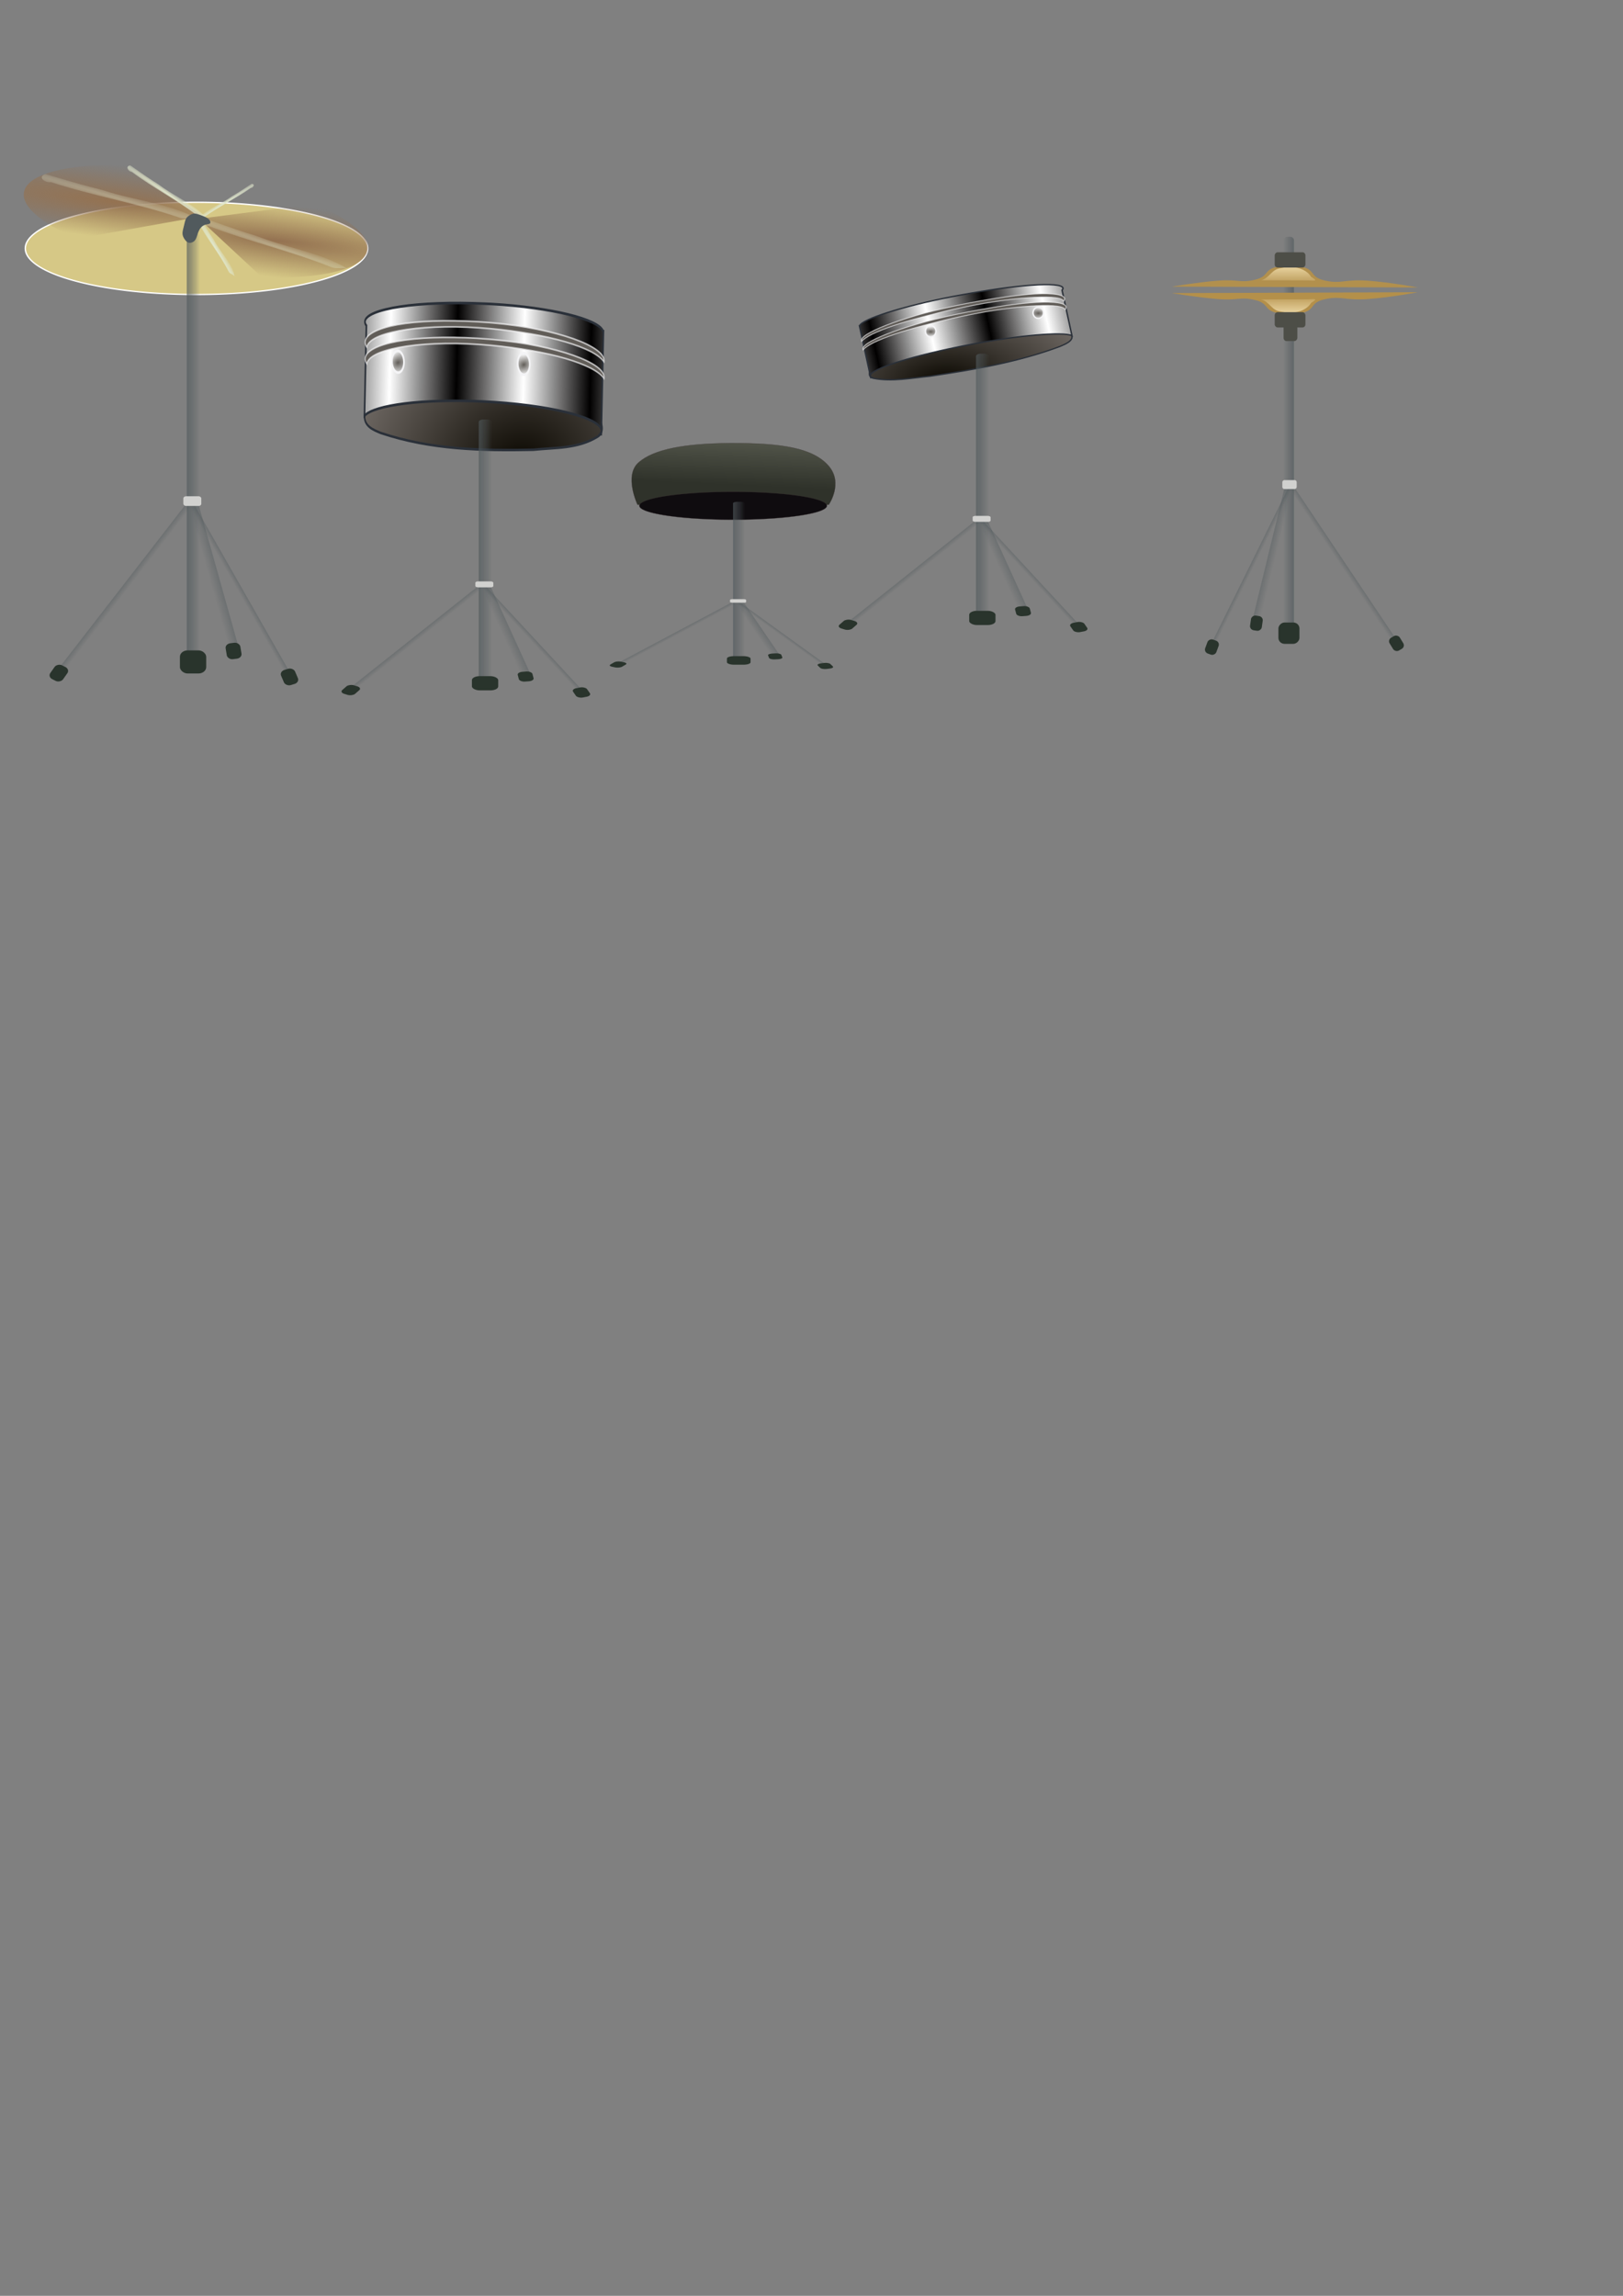 <?xml version="1.0"?><svg width="744.094" height="1052.362" xmlns="http://www.w3.org/2000/svg" xmlns:xlink="http://www.w3.org/1999/xlink">
 <rect width="100%" height="100%" fill="#808080" stroke="none"/>
 <defs>
  <linearGradient y2="0.5" x2="1" y1="0.5" x1="0" id="linearGradient31683" xlink:href="#linearGradient18419"/>
  <linearGradient y2="0.5" x2="1" y1="0.5" x1="0" id="linearGradient31681" xlink:href="#linearGradient18419"/>
  <linearGradient y2="0.5" x2="1" y1="0.5" x1="0" id="linearGradient31679" xlink:href="#linearGradient18419"/>
  <linearGradient y2="0.5" x2="1" y1="0.5" x1="0" id="linearGradient31677" xlink:href="#linearGradient18419"/>
  <linearGradient y2="0.5" x2="1" y1="0.5" x1="0" id="linearGradient31675" xlink:href="#linearGradient18419"/>
  <linearGradient id="linearGradient31430">
   <stop stop-color="#2f322a" id="stop31432" offset="0"/>
   <stop stop-color="#717466" id="stop31434" offset="1"/>
  </linearGradient>
  <linearGradient y2="-0.674" x2="0.601" y1="0.659" x1="0.381" id="linearGradient31673" xlink:href="#linearGradient31430"/>
  <radialGradient r="24.508" fy="89.08" fx="-238.873" cy="89.08" cx="-238.873" gradientTransform="matrix(6.154, 1.836, -0.114, 0.204, 1151.79, 560.292)" gradientUnits="userSpaceOnUse" id="radialGradient31697" xlink:href="#linearGradient17487"/>
  <radialGradient r="24.508" fy="89.08" fx="-238.873" cy="89.08" cx="-238.873" gradientTransform="matrix(5.844, 2.115, -0.123, 0.184, 1187.7, 664.302)" gradientUnits="userSpaceOnUse" id="radialGradient31695" xlink:href="#linearGradient17487"/>
  <radialGradient r="24.508" fy="89.08" fx="-238.873" cy="89.08" cx="-238.873" gradientTransform="matrix(-2.248, 1.519, 0.074, 0.085, -798.227, 498.236)" gradientUnits="userSpaceOnUse" id="radialGradient31693" xlink:href="#linearGradient17487"/>
  <radialGradient r="24.508" fy="89.08" fx="-238.873" cy="89.08" cx="-238.873" gradientTransform="matrix(1.416, 2.483, -0.144, 0.046, 90.023, 766.325)" gradientUnits="userSpaceOnUse" id="radialGradient31691" xlink:href="#linearGradient17487"/>
  <linearGradient id="linearGradient17487">
   <stop stop-color="#e0e7cd" id="stop17489" offset="0"/>
   <stop stop-color="#e0e7cd" stop-opacity="0" id="stop17491" offset="1"/>
  </linearGradient>
  <radialGradient r="24.508" fy="89.08" fx="-238.873" cy="89.08" cx="-238.873" gradientTransform="matrix(3.148, 2.266, -0.104, 0.126, 466.384, 666.167)" gradientUnits="userSpaceOnUse" id="radialGradient31689" xlink:href="#linearGradient17487"/>
  <radialGradient r="63.741" fy="97.823" fx="-278.022" cy="97.823" cx="-278.022" gradientTransform="matrix(-3.271, -0.437, 0.058, -0.433, -1132.51, 92.201)" gradientUnits="userSpaceOnUse" id="radialGradient31687" xlink:href="#linearGradient16591"/>
  <linearGradient id="linearGradient16591">
   <stop stop-color="#947251" id="stop16593" offset="0"/>
   <stop stop-color="#947251" stop-opacity="0" id="stop16595" offset="1"/>
  </linearGradient>
  <radialGradient r="63.741" fy="97.823" fx="-278.022" cy="97.823" cx="-278.022" gradientTransform="matrix(3.271, 0.437, -0.058, 0.433, 581.919, 221.098)" gradientUnits="userSpaceOnUse" id="radialGradient31685" xlink:href="#linearGradient16591"/>
  <linearGradient y2="0.5" x2="1" y1="0.5" x1="0" id="linearGradient31707" xlink:href="#linearGradient18419"/>
  <linearGradient y2="0.5" x2="1" y1="0.5" x1="0" id="linearGradient31705" xlink:href="#linearGradient18419"/>
  <linearGradient y2="0.5" x2="1" y1="0.5" x1="0" id="linearGradient31703" xlink:href="#linearGradient18419"/>
  <linearGradient y2="0.5" x2="1" y1="0.5" x1="0" id="linearGradient31701" xlink:href="#linearGradient18419"/>
  <linearGradient y2="0.5" x2="1" y1="0.5" x1="0" id="linearGradient31699" xlink:href="#linearGradient18419"/>
  <linearGradient y2="0.5" x2="1" y1="0.5" x1="0" id="linearGradient31725" xlink:href="#linearGradient18419"/>
  <linearGradient y2="0.5" x2="1" y1="0.5" x1="0" id="linearGradient31723" xlink:href="#linearGradient18419"/>
  <linearGradient y2="0.5" x2="1" y1="0.5" x1="0" id="linearGradient31721" xlink:href="#linearGradient18419"/>
  <linearGradient y2="0.5" x2="1" y1="0.5" x1="0" id="linearGradient31719" xlink:href="#linearGradient18419"/>
  <linearGradient y2="0.5" x2="1" y1="0.5" x1="0" id="linearGradient31717" xlink:href="#linearGradient18419"/>
  <radialGradient r="6.592" fy="892.232" fx="-138.373" cy="892.232" cx="-138.373" gradientTransform="matrix(1.029, -1.48617e-05, 7.59703e-06, 0.634, -154.01, 370.108)" gradientUnits="userSpaceOnUse" id="radialGradient31715" xlink:href="#linearGradient26634"/>
  <radialGradient r="6.592" fy="892.232" fx="-138.373" cy="892.232" cx="-138.373" gradientTransform="matrix(1.029, -1.48617e-05, 7.59703e-06, 0.634, -78.006, 356.184)" gradientUnits="userSpaceOnUse" id="radialGradient31713" xlink:href="#linearGradient26634"/>
  <linearGradient y2="0.5" x2="0.891" y1="0.5" x1="0.611" spreadMethod="reflect" id="linearGradient31711" xlink:href="#linearGradient25726"/>
  <radialGradient r="73.78" fy="1318.502" fx="-355.081" cy="1318.502" cx="-355.081" gradientTransform="matrix(1.409, 0.151, -0.088, 0.822, 172.9, 277.7)" gradientUnits="userSpaceOnUse" id="radialGradient31709" xlink:href="#linearGradient25736"/>
  <radialGradient r="6.592" fy="892.232" fx="-138.373" cy="892.232" cx="-138.373" gradientTransform="matrix(1.029, -1.48617e-05, 7.59703e-06, 0.634, 190.993, 298.876)" gradientUnits="userSpaceOnUse" id="radialGradient31903" xlink:href="#linearGradient26634"/>
  <linearGradient id="linearGradient26634">
   <stop stop-color="#615d58" id="stop26636" offset="0"/>
   <stop stop-color="#615d58" stop-opacity="0" id="stop26638" offset="1"/>
  </linearGradient>
  <radialGradient r="6.592" fy="892.232" fx="-138.373" cy="892.232" cx="-138.373" gradientTransform="matrix(1.029, -1.48617e-05, 7.59703e-06, 0.634, 266.997, 284.952)" gradientUnits="userSpaceOnUse" id="radialGradient31901" xlink:href="#linearGradient26634"/>
  <linearGradient id="linearGradient25726">
   <stop stop-color="#010000" id="stop25728" offset="0"/>
   <stop stop-color="#010000" stop-opacity="0" id="stop25730" offset="1"/>
  </linearGradient>
  <linearGradient y2="0.5" x2="0.891" y1="0.5" x1="0.611" spreadMethod="reflect" id="linearGradient31899" xlink:href="#linearGradient25726"/>
  <linearGradient id="linearGradient25736">
   <stop stop-color="#0a0700" id="stop25738" offset="0"/>
   <stop stop-color="#6c6661" id="stop25740" offset="1"/>
  </linearGradient>
  <radialGradient r="73.78" fy="1318.502" fx="-355.081" cy="1318.502" cx="-355.081" gradientTransform="matrix(1.409, 0.151, -0.088, 0.822, 525.178, 276.563)" gradientUnits="userSpaceOnUse" id="radialGradient31897" xlink:href="#linearGradient25736"/>
  <linearGradient y2="0.5" x2="1" y1="0.5" x1="0" id="linearGradient31753" xlink:href="#linearGradient18419"/>
  <linearGradient y2="0.5" x2="1" y1="0.5" x1="0" id="linearGradient31751" xlink:href="#linearGradient18419"/>
  <linearGradient y2="0.5" x2="1" y1="0.5" x1="0" id="linearGradient31749" xlink:href="#linearGradient18419"/>
  <linearGradient y2="0.5" x2="1" y1="0.5" x1="0" id="linearGradient31747" xlink:href="#linearGradient18419"/>
  <linearGradient y2="0.5" x2="1" y1="0.5" x1="0" id="linearGradient31745" xlink:href="#linearGradient18419"/>
  <linearGradient y2="-0.368" x2="0.598" y1="1.001" x1="0.608" id="linearGradient31767" xlink:href="#linearGradient22890"/>
  <linearGradient id="linearGradient22890">
   <stop stop-color="#e8d39f" id="stop22892" offset="0"/>
   <stop stop-color="#e8d39f" stop-opacity="0" id="stop22894" offset="1"/>
  </linearGradient>
  <linearGradient y2="1.368" x2="0.598" y1="-0.001" x1="0.608" id="linearGradient31765" xlink:href="#linearGradient22890"/>
  <linearGradient y2="0.5" x2="1" y1="0.5" x1="0" id="linearGradient31763" xlink:href="#linearGradient18419"/>
  <linearGradient y2="0.5" x2="1" y1="0.5" x1="0" id="linearGradient31761" xlink:href="#linearGradient18419"/>
  <linearGradient y2="0.5" x2="1" y1="0.5" x1="0" id="linearGradient31759" xlink:href="#linearGradient18419"/>
  <linearGradient y2="0.5" x2="1" y1="0.5" x1="0" id="linearGradient31757" xlink:href="#linearGradient18419"/>
  <linearGradient id="linearGradient18419">
   <stop stop-color="#515a5d" id="stop18421" offset="0"/>
   <stop stop-color="#515a5d" stop-opacity="0" id="stop18423" offset="1"/>
  </linearGradient>
  <linearGradient y2="0.5" x2="1" y1="0.5" x1="0" id="linearGradient31755" xlink:href="#linearGradient18419"/>
 </defs>
 <g>
  <title>Layer 1</title>
  <g transform="matrix(0.441, 0, 0, 0.365, -549.082, -100.416)" id="g31444">
   <g id="g31438" transform="matrix(0.51, 0, 0, 0.587, 1142.81, 294.038)">
    <path fill="url(#linearGradient31673)" stroke="#393031" stroke-width="0.629" stroke-miterlimit="4" stroke-opacity="0.683" id="path30546" d="m1688.735,915.85c-94.435,0.749 -155.547,13.273 -186.281,41.125c-30.735,27.852 -2.375,90.531 -2.375,90.531l389.875,0c0,0 30.097,-45.714 0,-82.625c-31.906,-39.13 -97.671,-49.031 -194.938,-49.031c-2.102,0 -4.196,-0.017 -6.281,0z"/>
    <path fill="#0f0c0f" stroke="#393031" stroke-width="0.629" stroke-miterlimit="4" stroke-opacity="0.683" d="m1886.159,1049.82a191.15,29.885 0 1 1 -0,-0.083" id="path30552"/>
   </g>
   <g id="g28430" transform="matrix(1.322, 0, 0, 0.546, 1446.94, 541.966)">
    <rect opacity="0.411" fill="url(#linearGradient31675)" stroke-miterlimit="4" transform="matrix(0.778, 0.629, -0.541, 0.841, 0, 0)" ry="1.679" y="426.078" x="845.35" height="182.77" width="4.424" id="rect28432"/>
    <rect opacity="0.411" fill="url(#linearGradient31677)" stroke-miterlimit="4" ry="3.416" y="665.433" x="423.812" height="371.88" width="9.33" id="rect28434"/>
    <rect opacity="0.411" fill="url(#linearGradient31679)" stroke-miterlimit="4" transform="matrix(-0.673, 0.739, 0.428, 0.904, 0, 0)" ry="1.562" y="988.148" x="-4.416" height="170.08" width="3.762" id="rect28436"/>
    <rect opacity="0.411" fill="url(#linearGradient31681)" stroke-miterlimit="4" transform="matrix(-0.925, 0.379, 0.227, 0.974, 0, 0)" ry="1.312" y="999.205" x="-220.256" height="137.39" width="6.859" id="rect28438"/>
    <rect opacity="0.411" fill="url(#linearGradient31683)" stroke-miterlimit="4" ry="3.416" y="665.433" x="423.812" height="371.88" width="9.33" id="rect28440"/>
    <rect fill="#d1d1cf" stroke-miterlimit="4" ry="1.871" y="889.386" x="421.392" height="8.258" width="12.686" id="rect28442"/>
    <rect fill="#29342c" stroke-miterlimit="4" ry="5.442" y="1020.47" x="418.96" height="19.643" width="18.571" id="rect28444"/>
    <rect fill="#29342c" stroke-miterlimit="4" transform="matrix(0.938, -0.347, 0.334, 0.943, 0, 0)" ry="3.779" y="1143.285" x="114.394" height="13.642" width="10.478" id="rect28446"/>
    <rect fill="#29342c" stroke-miterlimit="4" transform="matrix(0.989, -0.15, 0.137, 0.991, 0, 0)" ry="3.779" y="1070.786" x="307.488" height="13.642" width="10.478" id="rect28448"/>
    <rect fill="#29342c" stroke-miterlimit="4" transform="matrix(-0.856, -0.516, -0.505, 0.863, 0, 0)" ry="3.779" y="711.665" x="-818.562" height="13.642" width="10.478" id="rect28450"/>
   </g>
  </g>
  <g transform="matrix(0.649, 0, 0, 0.607, 268.393, 6.32)" id="g17519">
   <path fill="#d6c886" stroke="#ffffff" stroke-miterlimit="4" id="path13943" d="m-154.684,181.227a120.902,34.827 0 1 1 0.039,-0.097"/>
   <path fill="url(#radialGradient31685)" stroke-miterlimit="4" d="m-334.577,114.092c-32.754,0.308 -56.586,6.654 -61.344,18.219c-4.681,11.379 10.132,25.281 36.844,37.5l88.538,-16.932l-51.6,-38.6c-4.272,-0.145 -8.416,-0.225 -12.438,-0.188z" id="path14840"/>
   <path fill="url(#radialGradient31687)" stroke-miterlimit="4" d="m-216.021,199.206c32.754,-0.308 56.586,-6.654 61.344,-18.219c4.681,-11.379 -10.132,-25.281 -36.844,-37.5l-81.387,11.335l44.449,44.196c4.272,0.145 8.416,0.225 12.438,0.188z" id="path16601"/>
   <path fill="url(#radialGradient31689)" fill-rule="nonzero" stroke-width="1px" d="m-321.496,114.45c-3.697,0.473 -1.662,4.743 1.072,4.936c14.775,11.927 31.891,21.042 46.443,33.223c1.762,1.681 4.17,0.969 6.517,2.041c2.496,0.481 1.887,0.945 -0.114,-0.248c-7.994,-9.815 -20.171,-15.274 -30.337,-22.774c-2.4,-1.894 -4.843,-3.714 -7.451,-5.355c-5.516,-3.772 -10.761,-7.873 -16.13,-11.823z" id="path16605"/>
   <path fill="url(#radialGradient31691)" fill-rule="nonzero" stroke-width="1px" d="m-271.601,154.585c-3.172,-0.925 -3.609,2.463 -1.524,3.492c6.02,12.477 15.259,23.942 20.979,36.506c0.593,1.652 2.854,1.998 4.206,3.457c1.755,1.133 1.048,1.226 0.029,-0.196c-1.637,-8.887 -8.705,-16.392 -13.187,-24.527c-0.998,-1.999 -2.068,-3.965 -3.353,-5.873c-2.576,-4.225 -4.777,-8.57 -7.149,-12.859z" id="path17495"/>
   <path fill="url(#radialGradient31693)" fill-rule="nonzero" stroke-width="1px" d="m-235.754,128.322c2.64,0.317 1.187,3.18 -0.765,3.309c-10.548,7.997 -22.768,14.108 -33.156,22.275c-1.258,1.127 -2.977,0.65 -4.652,1.369c-1.782,0.323 -1.347,0.634 0.082,-0.166c5.707,-6.581 14.4,-10.241 21.658,-15.269c1.713,-1.27 3.458,-2.49 5.319,-3.591c3.938,-2.529 7.683,-5.279 11.515,-7.927z" id="path17499"/>
   <path opacity="0.411" fill="url(#radialGradient31695)" fill-rule="nonzero" stroke-width="1px" d="m-269.42,154.331c-5.772,1.468 -1.017,6.374 3.44,5.972c27.875,11.558 58.531,19.015 86.137,30.945c3.414,1.704 7.033,0.239 11.174,1.038c4.175,0.018 3.359,0.747 -0.27,-0.286c-16.252,-10.493 -37.705,-14.505 -56.639,-21.566c-4.512,-1.823 -9.069,-3.542 -13.827,-4.996c-10.17,-3.456 -20.019,-7.391 -30.015,-11.106z" id="path17503"/>
   <path opacity="0.411" fill="url(#radialGradient31697)" fill-rule="nonzero" stroke-width="1px" d="m-381.443,121.042c-5.837,1.961 -0.614,6.834 3.943,6.096c29.454,10.315 61.489,16.084 90.691,26.813c3.627,1.57 7.25,-0.238 11.563,0.32c4.295,-0.272 3.506,0.557 -0.297,-0.285c-17.427,-9.998 -39.763,-12.755 -59.716,-18.923c-4.764,-1.619 -9.568,-3.124 -14.56,-4.335c-10.695,-2.956 -21.091,-6.442 -31.623,-9.686z" id="path17507"/>
   <path fill="#515a5d" fill-rule="evenodd" stroke-width="1px" d="m-276.943,172.117c2.999,-1.999 2.333,-6.998 5.332,-10.663c2.999,-3.665 6.665,-1.666 6.665,-3.999c0,-2.333 -2.999,-3.999 -6.665,-5.332c-3.665,-1.333 -4.998,-1.999 -7.997,0c-2.999,1.999 -2.999,3.665 -3.999,7.997c-1,4.332 -1.666,6.331 0,9.33c1.666,2.999 3.666,4.665 6.665,2.666z" id="path17517"/>
  </g>
  <g transform="matrix(0.649, 0, 0, 0.539, -80.922, -229.283)" id="g21070">
   <rect opacity="0.411" fill="url(#linearGradient31699)" stroke-miterlimit="4" id="rect18427" width="4.424" height="182.77" x="681.086" y="498.958" ry="1.679" transform="matrix(0.778, 0.629, -0.541, 0.841, 0, 0)"/>
   <rect opacity="0.411" fill="url(#linearGradient31701)" stroke-miterlimit="4" id="rect17544" width="9.33" height="371.88" x="256.634" y="623.458" ry="3.416"/>
   <rect opacity="0.411" fill="url(#linearGradient31703)" stroke-miterlimit="4" id="rect18431" width="3.762" height="170.08" x="139.486" y="823.983" ry="1.562" transform="matrix(-0.673, 0.739, 0.428, 0.904, 0, 0)"/>
   <rect opacity="0.411" fill="url(#linearGradient31705)" stroke-miterlimit="4" id="rect18435" width="6.859" height="137.39" x="-64.962" y="895.599" ry="1.312" transform="matrix(-0.925, 0.379, 0.227, 0.974, 0, 0)"/>
   <rect opacity="0.411" fill="url(#linearGradient31707)" stroke-miterlimit="4" id="rect18439" width="9.33" height="371.88" x="256.634" y="623.458" ry="3.416"/>
   <rect fill="#d1d1cf" stroke-miterlimit="4" id="rect18441" width="12.686" height="8.258" x="254.214" y="847.412" ry="1.871"/>
   <rect fill="#29342c" stroke-miterlimit="4" id="rect20189" width="18.571" height="19.643" x="251.782" y="978.495" ry="5.442"/>
   <rect fill="#29342c" stroke-miterlimit="4" id="rect21064" width="10.478" height="13.642" x="-29.156" y="1045.961" ry="3.779" transform="matrix(0.938, -0.347, 0.334, 0.943, 0, 0)"/>
   <rect fill="#29342c" stroke-miterlimit="4" id="rect21066" width="10.478" height="13.642" x="147.62" y="1004.206" ry="3.779" transform="matrix(0.989, -0.15, 0.137, 0.991, 0, 0)"/>
   <rect fill="#29342c" stroke-miterlimit="4" id="rect21068" width="10.478" height="13.642" x="-653.06" y="762.056" ry="3.779" transform="matrix(-0.856, -0.516, -0.505, 0.863, 0, 0)"/>
  </g>
  <g transform="matrix(0.649, 0, 0, 0.607, 307.187, -396.549)" id="g28600">
   <g id="g28526" transform="matrix(-1.134, 0.33, 0.191, 1.916, -618.142, -766.414)">
    <g transform="matrix(0.98, -0.199, 0.199, 0.98, -113.047, -396.27)" id="g28528">
     <path fill="url(#radialGradient31709)" stroke="#2a3039" stroke-width="0.961" stroke-miterlimit="4" d="m-424.342,1281.369c-21.526,0.575 -43.645,0.327 -64.467,6.065c-3.931,0.466 -7.174,5.785 -2.58,7.908c12.305,5.316 26.391,5.111 39.634,6.413c31.352,1.348 63.213,1.87 94.126,-3.767c3.632,-0.919 11.342,-2.17 9.773,-7.432c-4.828,-5.311 -13.324,-4.824 -19.941,-6.333c-18.669,-2.428 -37.69,-2.909 -56.545,-2.854z" id="path28530"/>
     <path fill="#ffffff" stroke-miterlimit="4" d="m-424.526,1245.932c-36.455,0.283 -65.703,3.946 -68.469,8.5l-0.219,0l0,0.562c-0.002,0.036 0,0.09 0,0.125c0,0.035 -0.002,0.089 0,0.125l0,37.75c0.507,-5.018 33.147,-9.062 73.281,-9.062c36.436,0 66.7,3.346 72.344,7.719l0,-35.031c0.621,-0.481 0.938,-0.997 0.938,-1.5l0,-0.031c-0.112,-5.064 -32.902,-9.156 -73.281,-9.156c-0.948,0 -1.904,-0.005 -2.844,0c-0.582,0.003 -1.171,-0.005 -1.75,0zm-68.688,47.312l0,1.219l0.781,0c-0.467,-0.4 -0.739,-0.804 -0.781,-1.219z" id="path28532"/>
     <path fill="url(#linearGradient31711)" stroke="#2a3039" stroke-miterlimit="4" d="m-424.526,1245.932c-36.455,0.283 -65.703,3.946 -68.469,8.5l-0.219,0l0,0.562c-0.002,0.036 0,0.09 0,0.125c0,0.035 -0.002,0.089 0,0.125l0,37.75c0.507,-5.018 33.147,-9.062 73.281,-9.062c36.436,0 66.7,3.346 72.344,7.719l0,-35.031c0.621,-0.481 0.938,-0.997 0.938,-1.5l0,-0.031c-0.112,-5.064 -32.902,-9.156 -73.281,-9.156c-0.948,0 -1.904,-0.005 -2.844,0c-0.582,0.003 -1.171,-0.005 -1.75,0zm-68.688,47.312l0,1.219l0.781,0c-0.467,-0.4 -0.739,-0.804 -0.781,-1.219z" id="path28534"/>
    </g>
    <path fill="#615d58" stroke="#f4f4f6" stroke-width="0.653" stroke-miterlimit="4" stroke-opacity="0.683" id="path28536" d="m-280.268,916.494c-38.389,8.984 -67.284,20.762 -64.888,26.533c0.006,0.015 0.009,0.022 0.015,0.037c4.665,-6.386 32.069,-16.677 66.659,-24.593c38.263,-8.757 71.44,-11.483 75.729,-6.234l0.262,0.486c0.666,-0.912 0.904,-1.746 0.599,-2.482l-0.332,-0.51c-4.289,-5.249 -37.467,-2.522 -75.729,6.234c-0.772,0.177 -1.55,0.351 -2.314,0.53z"/>
    <path fill="url(#radialGradient31713)" stroke="#f4f4f6" stroke-miterlimit="4" d="m-216.73,921.519a3.679,4.23 0 1 1 0,-0.012" id="path28538"/>
    <path fill="url(#radialGradient31715)" stroke="#f4f4f6" stroke-miterlimit="4" d="m-292.734,935.443a3.679,4.23 0 1 1 0,-0.012" id="path28540"/>
    <path fill="#615d58" stroke="#f4f4f6" stroke-width="0.653" stroke-miterlimit="4" stroke-opacity="0.683" id="path28542" d="m-279.22,922.87c-38.389,8.984 -67.284,20.762 -64.888,26.533c0.006,0.015 0.009,0.022 0.015,0.037c4.665,-6.386 32.069,-16.677 66.659,-24.593c38.263,-8.757 71.44,-11.483 75.729,-6.234l0.262,0.486c0.666,-0.912 0.904,-1.746 0.599,-2.482l-0.332,-0.51c-4.289,-5.249 -37.467,-2.522 -75.729,6.234c-0.772,0.177 -1.55,0.351 -2.314,0.53z"/>
   </g>
   <g id="g28504" transform="matrix(1, 0, 0, 0.546, -547.363, 626.38)">
    <rect opacity="0.411" fill="url(#linearGradient31717)" stroke-miterlimit="4" transform="matrix(0.778, 0.629, -0.541, 0.841, 0, 0)" ry="1.679" y="405.227" x="815.999" height="182.77" width="4.424" id="rect28506"/>
    <rect opacity="0.411" fill="url(#linearGradient31719)" stroke-miterlimit="4" ry="3.416" y="629.446" x="412.268" height="371.88" width="9.33" id="rect28508"/>
    <rect opacity="0.411" fill="url(#linearGradient31721)" stroke-miterlimit="4" transform="matrix(-0.673, 0.739, 0.428, 0.904, 0, 0)" ry="1.562" y="952.725" x="-9.792" height="170.08" width="3.762" id="rect28510"/>
    <rect opacity="0.411" fill="url(#linearGradient31723)" stroke-miterlimit="4" transform="matrix(-0.925, 0.379, 0.227, 0.974, 0, 0)" ry="1.312" y="961.039" x="-217.135" height="137.39" width="6.859" id="rect28512"/>
    <rect opacity="0.411" fill="url(#linearGradient31725)" stroke-miterlimit="4" ry="3.416" y="629.446" x="412.268" height="371.88" width="9.33" id="rect28514"/>
    <rect fill="#d1d1cf" stroke-miterlimit="4" ry="1.871" y="853.399" x="409.848" height="8.258" width="12.686" id="rect28516"/>
    <rect fill="#29342c" stroke-miterlimit="4" ry="5.442" y="984.483" x="407.415" height="19.643" width="18.571" id="rect28518"/>
    <rect fill="#29342c" stroke-miterlimit="4" transform="matrix(0.938, -0.347, 0.334, 0.943, 0, 0)" ry="3.779" y="1105.524" x="115.541" height="13.642" width="10.478" id="rect28520"/>
    <rect fill="#29342c" stroke-miterlimit="4" transform="matrix(0.989, -0.15, 0.137, 0.991, 0, 0)" ry="3.779" y="1033.471" x="300.98" height="13.642" width="10.478" id="rect28522"/>
    <rect fill="#29342c" stroke-miterlimit="4" transform="matrix(-0.856, -0.516, -0.505, 0.863, 0, 0)" ry="3.779" y="686.807" x="-790.42" height="13.642" width="10.478" id="rect28524"/>
   </g>
  </g>
  <g transform="matrix(0.649, 0, 0, 0.607, 395.16, -372.721)" id="g28420">
   <g id="g25750" transform="matrix(0.98, -0.199, 0.199, 0.98, -113.047, -396.27)">
    <path fill="url(#radialGradient31897)" stroke="#2a3039" stroke-width="0.961" stroke-miterlimit="4" id="path25715" d="m-72.064,1280.232c-21.526,0.575 -43.645,0.327 -64.467,6.065c-3.931,0.466 -7.174,5.785 -2.58,7.908c12.305,5.316 26.391,5.111 39.634,6.413c31.352,1.348 63.213,1.871 94.126,-3.767c3.632,-0.919 11.342,-2.17 9.773,-7.433c-4.828,-5.311 -13.324,-4.824 -19.941,-6.333c-18.669,-2.428 -37.69,-2.909 -56.545,-2.854z"/>
    <path fill="#ffffff" stroke-miterlimit="4" id="path25734" d="m-72.248,1244.795c-36.455,0.282 -65.703,3.946 -68.469,8.5l-0.219,0l0,0.562c-0.002,0.036 0,0.09 0,0.125c0,0.035 -0.002,0.089 0,0.125l0,37.75c0.507,-5.018 33.147,-9.062 73.281,-9.062c36.436,0 66.7,3.346 72.344,7.719l0,-35.031c0.621,-0.481 0.938,-0.997 0.938,-1.5l0,-0.031c-0.112,-5.064 -32.902,-9.156 -73.281,-9.156c-0.948,0 -1.904,-0.005 -2.844,0c-0.582,0.003 -1.171,-0.005 -1.75,0zm-68.688,47.312l0,1.219l0.781,0c-0.467,-0.4 -0.739,-0.804 -0.781,-1.219z"/>
    <path fill="url(#linearGradient31899)" stroke="#2a3039" stroke-miterlimit="4" id="path25704" d="m-72.248,1244.795c-36.455,0.282 -65.703,3.946 -68.469,8.5l-0.219,0l0,0.562c-0.002,0.036 0,0.09 0,0.125c0,0.035 -0.002,0.089 0,0.125l0,37.75c0.507,-5.018 33.147,-9.062 73.281,-9.062c36.436,0 66.7,3.346 72.344,7.719l0,-35.031c0.621,-0.481 0.938,-0.997 0.938,-1.5l0,-0.031c-0.112,-5.064 -32.902,-9.156 -73.281,-9.156c-0.948,0 -1.904,-0.005 -2.844,0c-0.582,0.003 -1.171,-0.005 -1.75,0zm-68.688,47.312l0,1.219l0.781,0c-0.467,-0.4 -0.739,-0.804 -0.781,-1.219z"/>
   </g>
   <path fill="#615d58" stroke="#f4f4f6" stroke-width="0.653" stroke-miterlimit="4" stroke-opacity="0.683" d="m64.735,845.262c-38.389,8.984 -67.284,20.762 -64.888,26.533c0.006,0.015 0.009,0.022 0.015,0.037c4.665,-6.386 32.069,-16.677 66.659,-24.593c38.263,-8.757 71.44,-11.483 75.729,-6.234l0.262,0.486c0.666,-0.912 0.904,-1.746 0.599,-2.482l-0.332,-0.51c-4.289,-5.249 -37.467,-2.522 -75.729,6.234c-0.772,0.177 -1.55,0.351 -2.314,0.53z" id="path27540"/>
   <path fill="url(#radialGradient31901)" stroke="#f4f4f6" stroke-miterlimit="4" id="path25759" d="m128.272,850.287a3.679,4.23 0 1 1 0,-0.012"/>
   <path fill="url(#radialGradient31903)" stroke="#f4f4f6" stroke-miterlimit="4" id="path26642" d="m52.268,864.211a3.679,4.23 0 1 1 -0,-0.012"/>
   <path fill="#615d58" stroke="#f4f4f6" stroke-width="0.653" stroke-miterlimit="4" stroke-opacity="0.683" d="m65.782,851.638c-38.389,8.984 -67.284,20.762 -64.888,26.533c0.006,0.015 0.009,0.022 0.015,0.037c4.665,-6.386 32.069,-16.677 66.659,-24.593c38.263,-8.757 71.44,-11.483 75.729,-6.234l0.262,0.486c0.666,-0.912 0.904,-1.746 0.599,-2.482l-0.332,-0.51c-4.289,-5.249 -37.467,-2.522 -75.729,6.234c-0.772,0.177 -1.55,0.351 -2.314,0.53z" id="path28418"/>
  </g>
  <g transform="matrix(0.649, 0, 0, 0.332, 79.931, -6.826)" id="g24744">
   <rect opacity="0.411" fill="url(#linearGradient31745)" stroke-miterlimit="4" id="rect24746" width="4.424" height="182.77" x="880.723" y="213.459" ry="1.679" transform="matrix(0.778, 0.629, -0.541, 0.841, 0, 0)"/>
   <rect opacity="0.411" fill="url(#linearGradient31747)" stroke-miterlimit="4" id="rect24748" width="9.33" height="371.88" x="566.361" y="508.861" ry="3.416"/>
   <rect opacity="0.411" fill="url(#linearGradient31749)" stroke-miterlimit="4" id="rect24750" width="3.762" height="170.08" x="-216.14" y="988.098" ry="1.562" transform="matrix(-0.673, 0.739, 0.428, 0.904, 0, 0)"/>
   <rect opacity="0.411" fill="url(#linearGradient31751)" stroke-miterlimit="4" id="rect24752" width="6.859" height="137.39" x="-396.871" y="907.259" ry="1.312" transform="matrix(-0.925, 0.379, 0.227, 0.974, 0, 0)"/>
   <rect opacity="0.411" fill="url(#linearGradient31753)" stroke-miterlimit="4" id="rect24754" width="9.33" height="371.88" x="566.361" y="508.861" ry="3.416"/>
   <rect fill="#d1d1cf" stroke-miterlimit="4" id="rect24756" width="12.686" height="8.258" x="563.94" y="732.814" ry="1.871"/>
   <rect fill="#29342c" stroke-miterlimit="4" id="rect24758" width="18.571" height="19.643" x="561.508" y="863.898" ry="5.442"/>
   <rect fill="#29342c" stroke-miterlimit="4" id="rect24760" width="10.478" height="13.642" x="301.089" y="1045.817" ry="3.779" transform="matrix(0.938, -0.347, 0.334, 0.943, 0, 0)"/>
   <rect fill="#29342c" stroke-miterlimit="4" id="rect24762" width="10.478" height="13.642" x="470.149" y="937.355" ry="3.779" transform="matrix(0.989, -0.15, 0.137, 0.991, 0, 0)"/>
   <rect fill="#29342c" stroke-miterlimit="4" id="rect24764" width="10.478" height="13.642" x="-862.517" y="503.955" ry="3.779" transform="matrix(-0.856, -0.516, -0.505, 0.863, 0, 0)"/>
  </g>
  <g transform="matrix(-0.519, 0, 0, 0.498, 930.375, -319.882)" id="g24776">
   <g id="g21082">
    <rect opacity="0.411" fill="url(#linearGradient31755)" stroke-miterlimit="4" transform="matrix(0.778, 0.629, -0.541, 0.841, 0, 0)" ry="1.679" y="435.727" x="1142.385" height="182.77" width="4.424" id="rect21084"/>
    <rect opacity="0.411" fill="url(#linearGradient31757)" stroke-miterlimit="4" ry="3.416" y="860.28" x="649.591" height="371.88" width="9.33" id="rect21086"/>
    <rect opacity="0.411" fill="url(#linearGradient31759)" stroke-miterlimit="4" transform="matrix(-0.673, 0.739, 0.428, 0.904, 0, 0)" ry="1.562" y="1310.428" x="-134.822" height="170.08" width="3.762" id="rect21088"/>
    <rect opacity="0.411" fill="url(#linearGradient31761)" stroke-miterlimit="4" transform="matrix(-0.925, 0.379, 0.227, 0.974, 0, 0)" ry="1.312" y="1268.616" x="-398.24" height="137.39" width="6.859" id="rect21090"/>
    <rect opacity="0.411" fill="url(#linearGradient31763)" stroke-miterlimit="4" ry="3.416" y="860.28" x="649.591" height="371.88" width="9.33" id="rect21092"/>
    <rect fill="#d1d1cf" stroke-miterlimit="4" ry="1.871" y="1084.233" x="647.171" height="8.258" width="12.686" id="rect21094"/>
    <rect fill="#29342c" stroke-miterlimit="4" ry="5.442" y="1215.317" x="644.738" height="19.643" width="18.571" id="rect21096"/>
    <rect fill="#29342c" stroke-miterlimit="4" transform="matrix(0.938, -0.347, 0.334, 0.943, 0, 0)" ry="3.779" y="1404.331" x="262.086" height="13.642" width="10.478" id="rect21098"/>
    <rect fill="#29342c" stroke-miterlimit="4" transform="matrix(0.989, -0.15, 0.137, 0.991, 0, 0)" ry="3.779" y="1297.313" x="504.474" height="13.642" width="10.478" id="rect21100"/>
    <rect fill="#29342c" stroke-miterlimit="4" transform="matrix(-0.856, -0.516, -0.505, 0.863, 0, 0)" ry="3.779" y="761.933" x="-1111.863" height="13.642" width="10.478" id="rect21102"/>
   </g>
   <g id="g24731" transform="matrix(0.667, 0, 0, 0.741, 779.854, 464.111)">
    <path fill="#b2904d" fill-rule="evenodd" stroke-width="1px" id="path21134" d="m-359.254,597.611c0,0 35.437,-6.322 65.962,-8.43c30.525,-2.107 34.736,4.215 56.138,0c21.403,-4.215 12.982,-12.645 29.473,-16.86c16.491,-4.215 20.35,-3.951 36.49,0c16.14,3.952 8.772,11.591 28.069,15.806c19.297,4.215 21.754,-1.054 49.121,1.054c27.367,2.107 60.349,7.376 60.349,7.376l-325.602,1.054z"/>
    <path fill="url(#linearGradient31765)" fill-rule="evenodd" stroke-width="1px" id="path22011" d="m-191.807,572.208c-10.885,0.3 -21.522,4.661 -26.124,12.216c-8.05,4.546 -7.784,5.183 3.265,4.478c20.828,-0.102 42.308,-0.09 62.732,-0.263c-11.301,-2.836 -13.601,-13.717 -25.78,-14.969c-4.604,-0.91 -9.343,-1.809 -14.093,-1.462z"/>
    <rect fill="#4d4e47" stroke-miterlimit="4" ry="3.912" y="553.866" x="-210.487" height="19.02" width="40.7" id="rect22900"/>
    <path fill="#b4904a" fill-rule="evenodd" stroke-width="1px" id="path23791" d="m-359.254,603.557c0,0 35.437,6.322 65.962,8.43c30.525,2.107 34.736,-4.215 56.138,0c21.403,4.215 12.982,12.645 29.473,16.86c16.491,4.215 20.35,3.951 36.49,0c16.14,-3.952 8.772,-11.591 28.069,-15.806c19.297,-4.215 21.754,1.054 49.121,-1.054c27.367,-2.107 60.349,-7.376 60.349,-7.376l-325.602,-1.054z"/>
    <path fill="url(#linearGradient31767)" fill-rule="evenodd" stroke-width="1px" id="path23793" d="m-191.807,628.961c-10.885,-0.3 -21.522,-4.661 -26.124,-12.216c-8.05,-4.546 -7.784,-5.183 3.265,-4.478c20.828,0.102 42.308,0.09 62.732,0.263c-11.301,2.836 -13.601,13.717 -25.78,14.969c-4.604,0.91 -9.343,1.809 -14.093,1.462z"/>
    <rect fill="#4d4e47" stroke-miterlimit="4" transform="translate(-98.195, 73.227) scale(1, -1)" ry="3.912" y="-574.076" x="-112.293" height="19.02" width="40.7" id="rect23795"/>
    <rect fill="#4d4e47" stroke-miterlimit="4" ry="3.912" y="635.652" x="-199.804" height="28.53" width="18.245" id="rect23799"/>
   </g>
  </g>
 </g>
</svg>